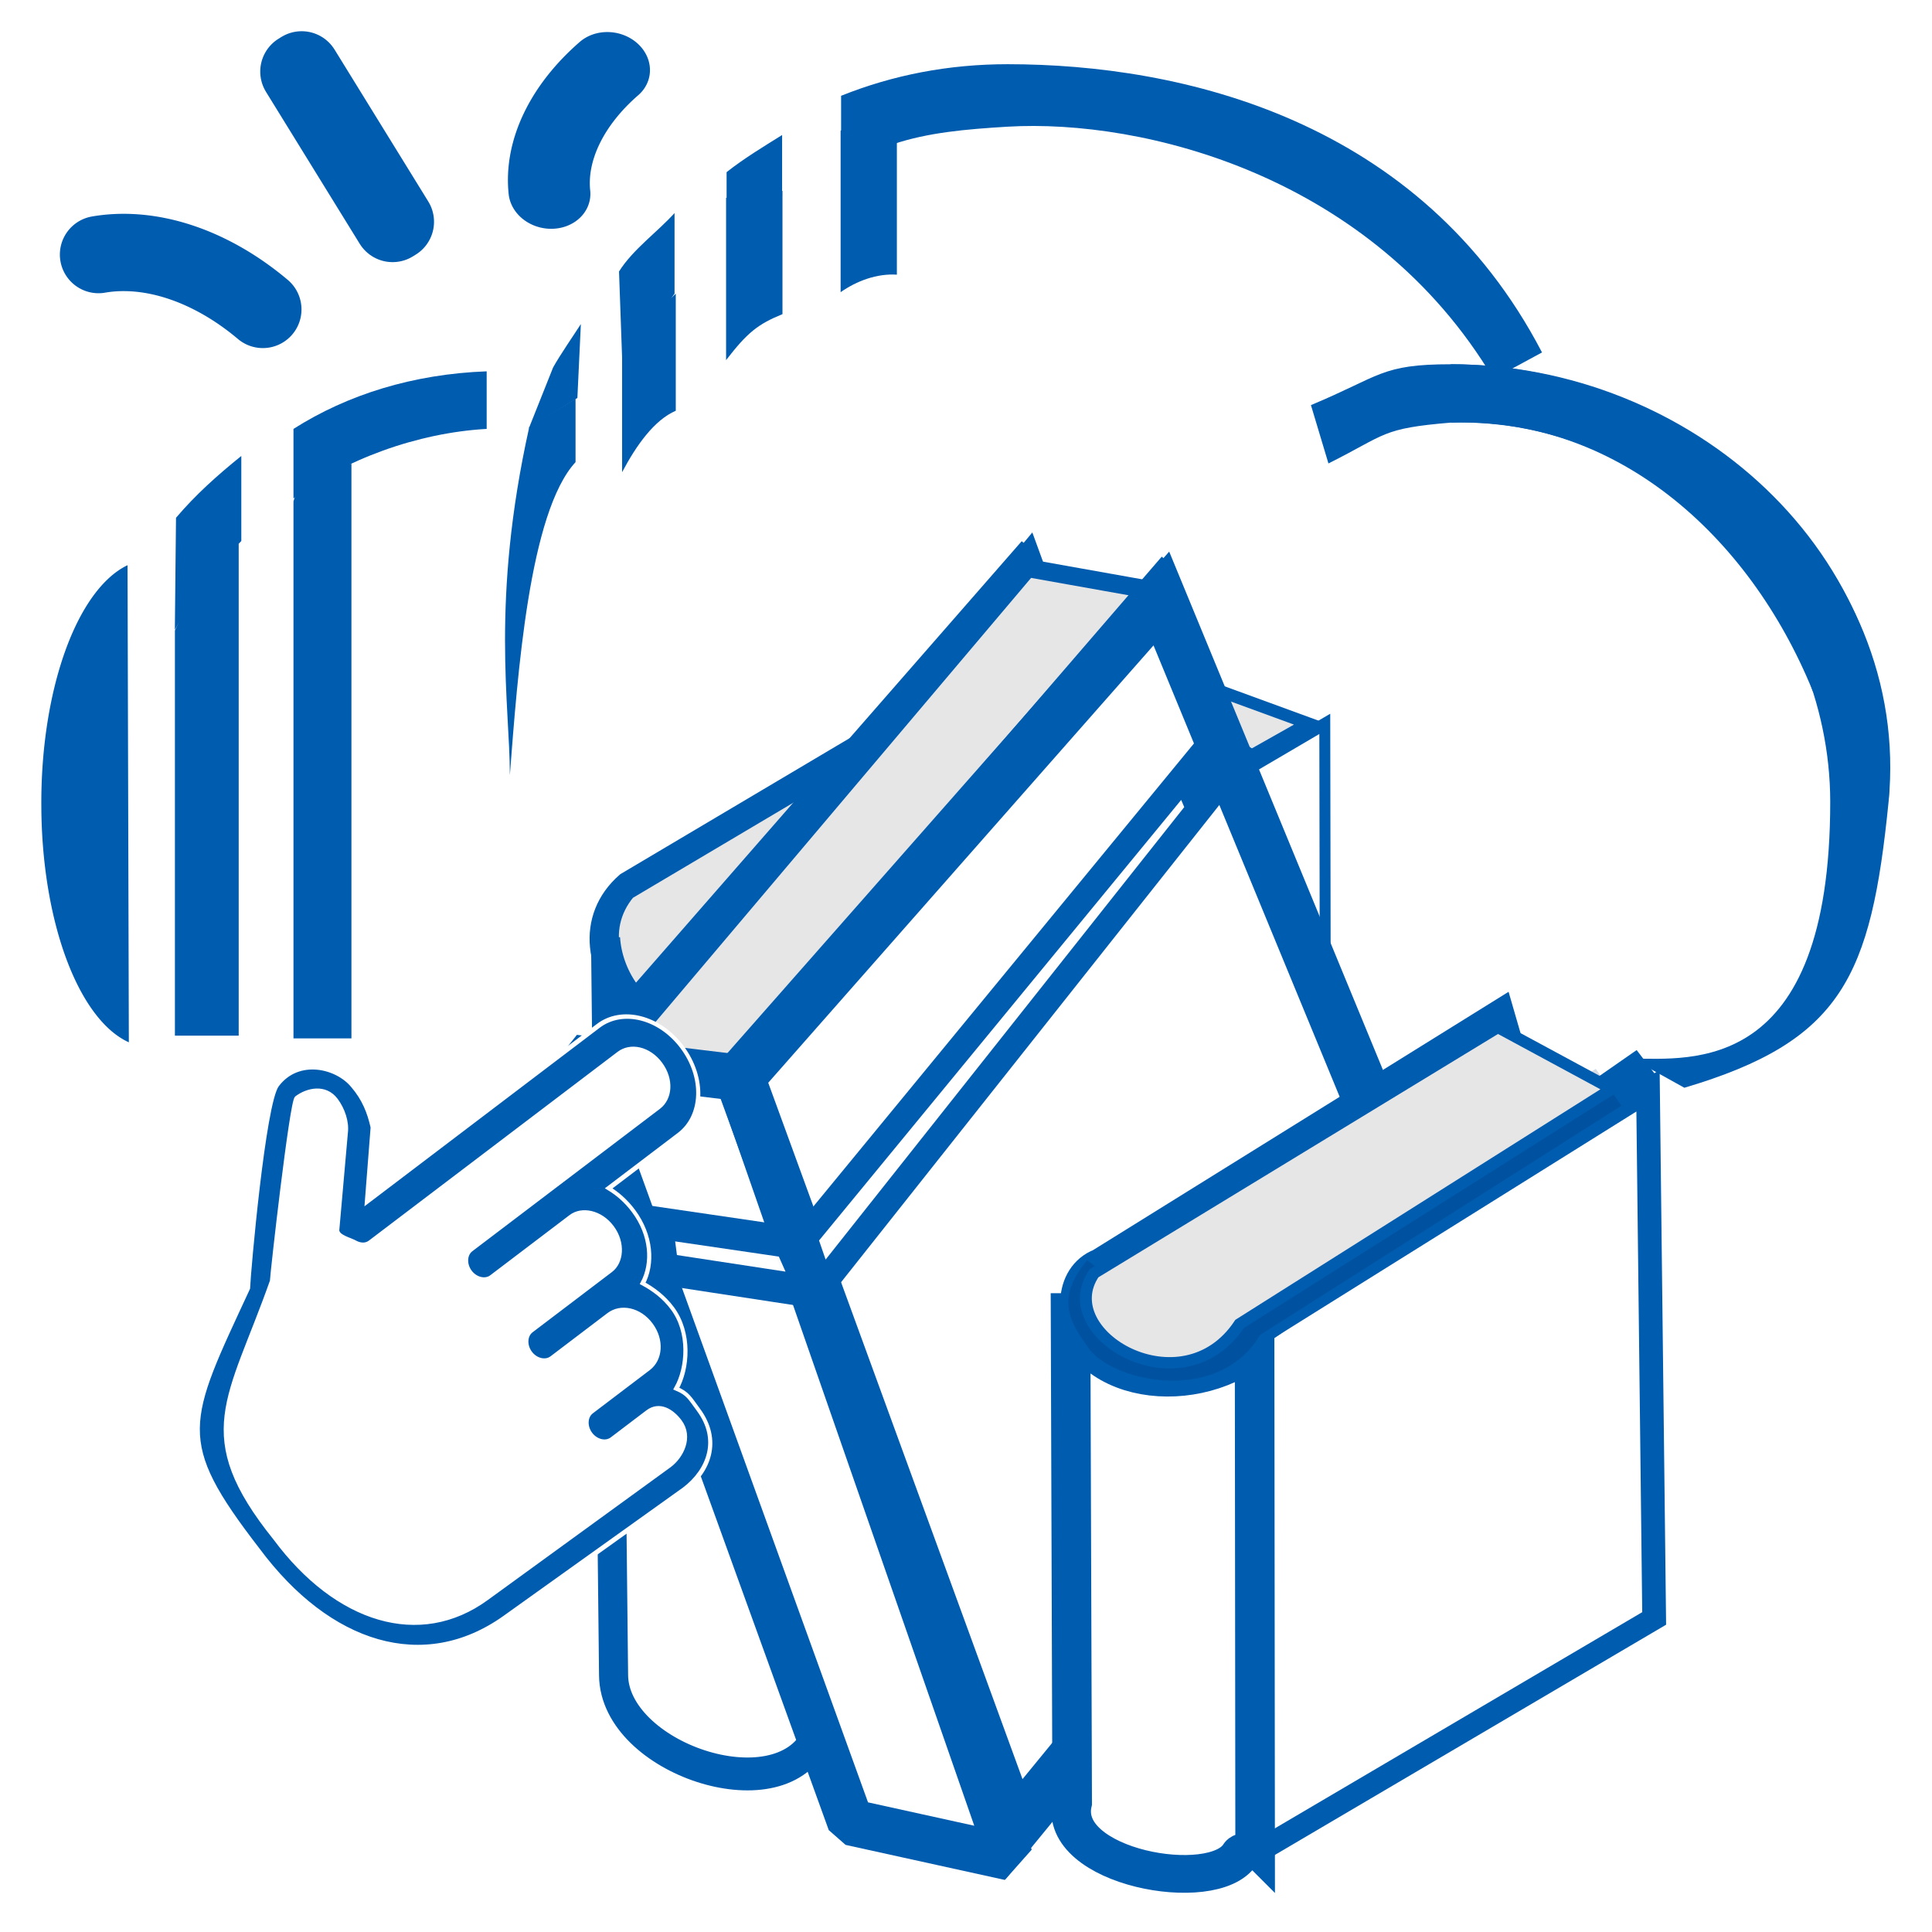 <?xml version="1.0" encoding="UTF-8" standalone="no"?>
<svg
   xmlns:osb="http://www.openswatchbook.org/uri/2009/osb"
   xmlns:dc="http://purl.org/dc/elements/1.1/"
   xmlns:cc="http://creativecommons.org/ns#"
   xmlns:rdf="http://www.w3.org/1999/02/22-rdf-syntax-ns#"
   xmlns:svg="http://www.w3.org/2000/svg"
   xmlns="http://www.w3.org/2000/svg"
   xmlns:xlink="http://www.w3.org/1999/xlink"
   xmlns:sodipodi="http://sodipodi.sourceforge.net/DTD/sodipodi-0.dtd"
   xmlns:inkscape="http://www.inkscape.org/namespaces/inkscape"
   sodipodi:docname="CurrentCollectionEnabled.svg"
   inkscape:version="1.0 (4035a4fb49, 2020-05-01)"
   id="svg8"
   version="1.1"
   viewBox="0 0 500 500"
   height="500"
   width="500">
  <defs
     id="defs2">
    <linearGradient
       inkscape:collect="always"
       id="linearGradient1445">
      <stop
         style="stop-color:#ffffff;stop-opacity:1;"
         offset="0"
         id="stop1441" />
      <stop
         style="stop-color:#ffffff;stop-opacity:0;"
         offset="1"
         id="stop1443" />
    </linearGradient>
    <linearGradient
       inkscape:collect="always"
       id="linearGradient3116">
      <stop
         style="stop-color:#ffffff;stop-opacity:1;"
         offset="0"
         id="stop3112" />
      <stop
         style="stop-color:#ffffff;stop-opacity:0;"
         offset="1"
         id="stop3114" />
    </linearGradient>
    <linearGradient
       inkscape:collect="always"
       id="linearGradient2981">
      <stop
         style="stop-color:#727472;stop-opacity:1;"
         offset="0"
         id="stop2977" />
      <stop
         style="stop-color:#727472;stop-opacity:0;"
         offset="1"
         id="stop2979" />
    </linearGradient>
    <linearGradient
       gradientUnits="userSpaceOnUse"
       y2="968"
       y1="968"
       x2="-667"
       x1="-705"
       id="linearGradient3571-5">
      <stop
         id="stop2915"
         offset="0"
         stop-color="#808080" />
      <stop
         id="stop2917"
         offset="0.183"
         stop-color="#fff" />
      <stop
         id="stop2919"
         offset="0.523"
         stop-opacity=".686"
         stop-color="#999" />
      <stop
         id="stop2921"
         offset="0.697"
         stop-color="#f2f2f2" />
      <stop
         id="stop2923"
         offset="1"
         stop-color="#808080" />
    </linearGradient>
    <linearGradient
       gradientUnits="userSpaceOnUse"
       y2="968"
       y1="968"
       x2="-667"
       x1="-705"
       id="linearGradient2886">
      <stop
         style="stop-color:#656765;stop-opacity:1"
         stop-color="#808080"
         offset="0"
         id="stop2884" />
      <stop
         id="stop2961"
         offset="0.065"
         stop-color="#808080"
         style="stop-color:#656765;stop-opacity:1" />
      <stop
         stop-color="#f2f2f2"
         offset="0.107"
         id="stop2882" />
      <stop
         style="stop-color:#656765;stop-opacity:1"
         stop-color="#999"
         stop-opacity=".686"
         offset="0.154"
         id="stop2880" />
      <stop
         id="stop2965"
         offset="0.382"
         stop-opacity=".686"
         stop-color="#999"
         style="stop-color:#656765;stop-opacity:1" />
      <stop
         stop-color="#fff"
         offset="0.43"
         id="stop2878" />
      <stop
         id="stop2963"
         offset="0.489"
         stop-color="#fff"
         style="stop-color:#656765;stop-opacity:1" />
      <stop
         style="stop-color:#656765;stop-opacity:1"
         stop-color="#808080"
         offset="1"
         id="stop2876" />
    </linearGradient>
    <linearGradient
       gradientUnits="userSpaceOnUse"
       y2="968"
       y1="968"
       x2="-668"
       x1="-704"
       id="linearGradient2866">
      <stop
         id="stop2856"
         offset="0"
         stop-color="#808080" />
      <stop
         id="stop2858"
         offset="0.414"
         stop-color="#fff" />
      <stop
         id="stop2860"
         offset="0.729"
         stop-opacity=".686"
         stop-color="#999" />
      <stop
         id="stop2862"
         offset="0.759"
         stop-color="#f2f2f2" />
      <stop
         id="stop2864"
         offset="1"
         stop-color="#808080"
         style="stop-color:#656765;stop-opacity:1" />
    </linearGradient>
    <pattern
       patternUnits="userSpaceOnUse"
       width="803"
       height="353"
       patternTransform="translate(-1.38,-61)"
       id="pattern2422">
      <g
         id="g2420"
         transform="translate(1.38,61)">
        <g
           transform="matrix(3.84,0,0,3.83,194,-3720)"
           id="g2401"
           style="opacity:0.2;stroke:#005baa;stroke-width:0.781;stroke-miterlimit:4;stroke-dasharray:none;stroke-opacity:0.941">
          <path
             id="path2393"
             transform="matrix(0.066,-1.15e-4,1.15e-4,0.066,102,997)"
             d="m 718,443 c 0,-47 -27,-87 -70,-107 v -11 c 0,-49 -40,-89 -89,-89 -14,0 -36,4 -48,10 -31,-52 -80,-85 -144,-85 -94,0 -172,69 -175,157 -60,8 -105.2,60 -105.2,123 0.1,60 52.2,123 147.2,124 h 590"
             style="fill:none;fill-opacity:1;stroke:#005baa;stroke-width:11.83;stroke-linecap:round;stroke-linejoin:round;stroke-miterlimit:4;stroke-dasharray:none;stroke-opacity:0.941;paint-order:stroke fill markers"
             inkscape:connector-curvature="0" />
          <path
             id="path2395"
             transform="matrix(0.066,-1.15e-4,1.15e-4,0.066,102,997)"
             d="m -859,436 c 0,-47 -27,-87 -70,-107 v -11 c 0,-49 -40,-89 -91,-89 -10,0 -30,4 -50,10 -30,-52 -80,-85 -140,-85 -90,0 -170,69 -180,157 -60,8 -100,60 -100,123 0,60 50,123 150,124 h 587"
             style="fill:none;fill-opacity:1;stroke:#005baa;stroke-width:11.83;stroke-linecap:round;stroke-linejoin:round;stroke-miterlimit:4;stroke-dasharray:none;stroke-opacity:0.941;paint-order:stroke fill markers"
             inkscape:connector-curvature="0" />
          <path
             id="path2397"
             transform="matrix(0.066,-1.15e-4,1.15e-4,0.066,102,997)"
             d="m -67.8,-252 c 0,-47 -27,-87 -70.2,-107 v -11 c 0,-49 -40,-89 -89,-89 -14,0 -36,4 -48,10 -31,-52 -80,-85 -144,-85 -94,0 -172,69 -175,157 -60,8 -105,60 -105,123 0,60 52,123 147,124 H 38.2"
             style="fill:none;fill-opacity:1;stroke:#005baa;stroke-width:11.83;stroke-linecap:round;stroke-linejoin:round;stroke-miterlimit:4;stroke-dasharray:none;stroke-opacity:0.941;paint-order:stroke fill markers"
             inkscape:connector-curvature="0" />
          <path
             id="path2399"
             transform="matrix(0.066,-1.15e-4,1.15e-4,0.066,102,997)"
             d="m -1650,-256 c 0,-47 -30,-87 -70,-107 v -11 c 0,-49 -40,-89 -90,-89 -10,0 -40,4 -50,10 -30,-52 -80,-85 -140,-85 -100,0 -170,69 -180,157 -60,8 -100,60 -100,123 0,60 50,123 150,124 h 590"
             style="fill:none;fill-opacity:1;stroke:#005baa;stroke-width:11.83;stroke-linecap:round;stroke-linejoin:round;stroke-miterlimit:4;stroke-dasharray:none;stroke-opacity:0.941;paint-order:stroke fill markers"
             inkscape:connector-curvature="0" />
        </g>
        <rect
           transform="matrix(0.999,0,0,0.998,0.118,-59.5)"
           y="0"
           x="0"
           height="351"
           width="801"
           id="rect2405"
           style="opacity:0.001;fill:none;fill-opacity:0.941;fill-rule:nonzero;stroke:#005baa;stroke-width:3.001;stroke-linecap:square;stroke-linejoin:miter;stroke-miterlimit:4;stroke-dasharray:none;stroke-dashoffset:0;stroke-opacity:0.941;paint-order:fill markers stroke" />
      </g>
    </pattern>
    <linearGradient
       inkscape:collect="always"
       id="linearGradient5774">
      <stop
         id="stop5772"
         offset="0"
         style="stop-color:#afbfcf;stop-opacity:0;" />
      <stop
         id="stop5770"
         offset="1"
         style="stop-color:#afbfcf;stop-opacity:1;" />
    </linearGradient>
    <linearGradient
       id="linearGradient7430"
       osb:paint="solid">
      <stop
         style="stop-color:#b3b3b3;stop-opacity:1;"
         offset="0"
         id="stop7428" />
    </linearGradient>
    <linearGradient
       id="linearGradient5189"
       inkscape:collect="always">
      <stop
         id="stop5185"
         offset="0"
         style="stop-color:#cccccc;stop-opacity:0.142" />
      <stop
         id="stop5187"
         offset="1"
         style="stop-color:#808080;stop-opacity:1" />
    </linearGradient>
    <linearGradient
       inkscape:collect="always"
       id="linearGradient4672">
      <stop
         style="stop-color:#cccccc;stop-opacity:1;"
         offset="0"
         id="stop4668" />
      <stop
         style="stop-color:#808080;stop-opacity:1"
         offset="1"
         id="stop4670" />
    </linearGradient>
    <radialGradient
       inkscape:collect="always"
       xlink:href="#linearGradient4672"
       id="radialGradient4688"
       cx="1680"
       cy="-488"
       fx="1680"
       fy="-488"
       r="342"
       gradientTransform="matrix(1,0,0,0.542,0,-223)"
       gradientUnits="userSpaceOnUse" />
    <filter
       inkscape:label="Sharpen"
       inkscape:menu="Image Effects"
       inkscape:menu-tooltip="Sharpen edges and boundaries within the object, force=0.15"
       style="color-interpolation-filters:sRGB"
       id="filter4900">
      <feConvolveMatrix
         order="3 3"
         kernelMatrix="0 -0.15 0 -0.15 1.6 -0.15 0 -0.15 0"
         divisor="1"
         in="SourceGraphic"
         targetX="1"
         targetY="1"
         id="feConvolveMatrix4898"
         result="fbSourceGraphic" />
      <feColorMatrix
         result="fbSourceGraphicAlpha"
         in="fbSourceGraphic"
         values="0 0 0 -1 0 0 0 0 -1 0 0 0 0 -1 0 0 0 0 1 0"
         id="feColorMatrix4962" />
      <feGaussianBlur
         id="feGaussianBlur4964"
         stdDeviation="3"
         result="result10"
         in="fbSourceGraphic" />
      <feBlend
         in2="fbSourceGraphic"
         id="feBlend4966"
         result="result5"
         mode="multiply"
         in="result10" />
      <feComposite
         in2="fbSourceGraphic"
         id="feComposite4968"
         in="result5"
         result="fbSourceGraphic"
         operator="over" />
      <feGaussianBlur
         id="feGaussianBlur4970"
         result="result9"
         stdDeviation="5" />
      <feSpecularLighting
         id="feSpecularLighting4972"
         in="result9"
         result="result1"
         lighting-color="#ffffff"
         surfaceScale="1"
         specularConstant="2.2"
         specularExponent="45">
        <fePointLight
           id="fePointLight4974"
           x="-5000"
           y="-10000"
           z="20000" />
      </feSpecularLighting>
      <feComposite
         in2="fbSourceGraphic"
         id="feComposite4976"
         in="result1"
         result="result2"
         operator="in" />
      <feComposite
         in2="fbSourceGraphic"
         id="feComposite4978"
         in="result2"
         result="result4"
         operator="arithmetic"
         k2="2"
         k3="0.8"
         k1="0"
         k4="0" />
      <feBlend
         in2="result4"
         id="feBlend4980"
         in="result4"
         mode="multiply"
         result="fbSourceGraphic" />
      <feColorMatrix
         result="fbSourceGraphicAlpha"
         in="fbSourceGraphic"
         values="0 0 0 -1 0 0 0 0 -1 0 0 0 0 -1 0 0 0 0 1 0"
         id="feColorMatrix4982" />
      <feConvolveMatrix
         id="feConvolveMatrix4984"
         order="3 3"
         kernelMatrix="0 -0.15 0 -0.15 1.6 -0.15 0 -0.15 0"
         divisor="1"
         in="fbSourceGraphic"
         targetX="1"
         targetY="1" />
    </filter>
    <radialGradient
       inkscape:collect="always"
       xlink:href="#linearGradient5189"
       id="radialGradient5183"
       gradientUnits="userSpaceOnUse"
       gradientTransform="matrix(1.4,0.062,-0.062,1.44,-148,-158)"
       cx="394"
       cy="359"
       fx="394"
       fy="359"
       r="316" />
    <filter
       inkscape:label="Plaster Color"
       inkscape:menu="Bumps"
       inkscape:menu-tooltip="Colored plaster emboss effect"
       style="color-interpolation-filters:sRGB"
       id="filter5970">
      <feGaussianBlur
         result="result10"
         stdDeviation="5"
         id="feGaussianBlur5930" />
      <feGaussianBlur
         in="SourceGraphic"
         result="result4"
         stdDeviation="1.5"
         id="feGaussianBlur5932" />
      <feBlend
         mode="darken"
         in2="result10"
         id="feBlend5934" />
      <feComposite
         operator="atop"
         in2="SourceGraphic"
         result="result5"
         id="feComposite5936" />
      <feColorMatrix
         type="saturate"
         values="0"
         result="result1"
         in="result5"
         id="feColorMatrix5938" />
      <feComponentTransfer
         result="component1"
         in="result1"
         id="feComponentTransfer5946">
        <feFuncR
           type="table"
           tableValues="0 0.2 0.133 0.3 0.4 0.333 0.5 0.6 0.533 0.7 0.8 0.733 0.9 1 0.933 1.1 1"
           id="feFuncR5940" />
        <feFuncG
           type="table"
           tableValues="0 0.2 0.133 0.3 0.4 0.333 0.5 0.6 0.533 0.7 0.8 0.733 0.9 1 0.933 1.1 1"
           id="feFuncG5942" />
        <feFuncB
           type="table"
           tableValues="0 0.2 0.133 0.3 0.4 0.333 0.5 0.6 0.533 0.7 0.8 0.733 0.9 1 0.933 1.1 1"
           id="feFuncB5944" />
      </feComponentTransfer>
      <feFlood
         flood-color="rgb(255,0,0)"
         result="result2"
         id="feFlood5948" />
      <feBlend
         in2="component1"
         mode="screen"
         result="result2"
         in="result2"
         id="feBlend5950" />
      <feBlend
         result="fbSourceGraphic"
         mode="multiply"
         in2="component1"
         id="feBlend5952" />
      <feColorMatrix
         result="result2"
         type="luminanceToAlpha"
         in="fbSourceGraphic"
         id="feColorMatrix5954" />
      <feDiffuseLighting
         lighting-color="#ffffff"
         in="result2"
         diffuseConstant="1"
         result="result1"
         surfaceScale="15"
         id="feDiffuseLighting5958">
        <feDistantLight
           azimuth="31"
           elevation="10"
           id="feDistantLight5956" />
      </feDiffuseLighting>
      <feSpecularLighting
         specularExponent="10"
         in="result2"
         result="result11"
         surfaceScale="-15"
         id="feSpecularLighting5962">
        <feDistantLight
           azimuth="225"
           elevation="45"
           id="feDistantLight5960" />
      </feSpecularLighting>
      <feComposite
         operator="arithmetic"
         k2="0.5"
         k3="0.5"
         in2="result1"
         result="result12"
         id="feComposite5964"
         k1="0"
         k4="0" />
      <feComposite
         in="result12"
         in2="fbSourceGraphic"
         result="result9"
         operator="arithmetic"
         k2="1"
         k3="1"
         id="feComposite5966"
         k1="0"
         k4="0" />
      <feComposite
         in2="SourceGraphic"
         result="result7"
         operator="in"
         id="feComposite5968" />
    </filter>
    <radialGradient
       inkscape:collect="always"
       xlink:href="#linearGradient5774"
       id="radialGradient5776"
       cx="403"
       cy="363"
       fx="403"
       fy="363"
       r="322"
       gradientTransform="matrix(1,0,0,0.646,-7.1e-14,128)"
       gradientUnits="userSpaceOnUse" />
    <filter
       inkscape:label="Button"
       inkscape:menu="Bevels"
       inkscape:menu-tooltip="Soft bevel, slightly depressed middle"
       style="color-interpolation-filters:sRGB;"
       id="filter1863">
      <feGaussianBlur
         stdDeviation="2.3"
         in="SourceAlpha"
         result="result0"
         id="feGaussianBlur1837" />
      <feMorphology
         in="SourceAlpha"
         radius="6.6"
         result="result1"
         id="feMorphology1839" />
      <feGaussianBlur
         stdDeviation="8.9"
         in="result1"
         id="feGaussianBlur1841" />
      <feColorMatrix
         values="1 0 0 0 0 0 1 0 0 0 0 0 1 0 0 0 0 0 0.3 0"
         result="result91"
         id="feColorMatrix1843" />
      <feComposite
         in="result0"
         operator="out"
         result="result2"
         in2="result91"
         id="feComposite1845" />
      <feGaussianBlur
         stdDeviation="1.7"
         result="result4"
         id="feGaussianBlur1847" />
      <feDiffuseLighting
         surfaceScale="10"
         id="feDiffuseLighting1851">
        <feDistantLight
           azimuth="225"
           elevation="45"
           id="feDistantLight1849" />
      </feDiffuseLighting>
      <feBlend
         in2="SourceGraphic"
         mode="multiply"
         id="feBlend1853" />
      <feComposite
         in2="SourceAlpha"
         operator="in"
         result="result3"
         id="feComposite1855" />
      <feSpecularLighting
         in="result4"
         surfaceScale="5"
         specularExponent="17.9"
         id="feSpecularLighting1859">
        <feDistantLight
           azimuth="225"
           elevation="45"
           id="feDistantLight1857" />
      </feSpecularLighting>
      <feComposite
         in2="result3"
         operator="atop"
         id="feComposite1861" />
    </filter>
    <filter
       style="color-interpolation-filters:sRGB"
       id="filter12418-0-5-8"
       x="-0.08"
       y="-0.081"
       width="1.16"
       height="1.16">
      <feGaussianBlur
         stdDeviation="1.27"
         id="feGaussianBlur1412" />
    </filter>
    <linearGradient
       id="linearGradient10824-0-1"
       x1="-705"
       x2="-667"
       y1="968"
       y2="968"
       gradientUnits="userSpaceOnUse">
      <stop
         stop-color="#808080"
         offset="0"
         id="stop1415" />
      <stop
         stop-color="#808080"
         offset="1"
         id="stop1421" />
    </linearGradient>
    <filter
       style="color-interpolation-filters:sRGB"
       id="filter1241-9-9"
       x="-0.009"
       y="-0.016"
       width="1.02"
       height="1.03">
      <feGaussianBlur
         stdDeviation="1.63"
         id="feGaussianBlur1424" />
    </filter>
    <linearGradient
       id="linearGradient1736"
       x1="-360"
       x2="-112"
       y1="686"
       y2="686"
       gradientTransform="matrix(1.66,0,0,1.66,630,-387)"
       gradientUnits="userSpaceOnUse">
      <stop
         stop-color="#808080"
         offset="0"
         id="stop1427" />
      <stop
         stop-color="#fff"
         offset=".267"
         id="stop1429" />
      <stop
         stop-color="#999"
         stop-opacity=".686"
         offset=".763"
         id="stop1431" />
      <stop
         stop-color="#808080"
         offset="1"
         id="stop1433" />
    </linearGradient>
    <linearGradient
       id="linearGradient1909"
       x1="-704"
       x2="-668"
       y1="968"
       y2="968"
       gradientUnits="userSpaceOnUse">
      <stop
         stop-color="#808080"
         offset="0"
         id="stop1436" />
      <stop
         stop-color="#fff"
         offset=".354"
         id="stop1438" />
      <stop
         stop-color="#999"
         stop-opacity=".686"
         offset=".505"
         id="stop1440" />
      <stop
         stop-color="#f2f2f2"
         offset=".843"
         id="stop1442" />
      <stop
         stop-color="#808080"
         offset="1"
         id="stop1444" />
    </linearGradient>
    <linearGradient
       gradientTransform="translate(13.4,3.96)"
       id="linearGradient3593"
       x1="-705"
       x2="-667"
       y1="968"
       y2="968"
       gradientUnits="userSpaceOnUse">
      <stop
         stop-color="#b7282e"
         offset="0"
         id="stop1447" />
      <stop
         stop-color="#b7282e"
         stop-opacity="0"
         offset="1"
         id="stop1449" />
    </linearGradient>
    <linearGradient
       gradientTransform="translate(52.8,15.7)"
       id="linearGradient899"
       x1="-684"
       x2="-685"
       y1="986"
       y2="944"
       gradientUnits="userSpaceOnUse">
      <stop
         stop-color="#b7282e"
         offset="0"
         id="stop1463" />
      <stop
         stop-color="#b7282e"
         stop-opacity="0"
         offset="1"
         id="stop1465" />
    </linearGradient>
    <filter
       style="color-interpolation-filters:sRGB"
       id="filter12418-0-5-8-7"
       x="-0.08"
       y="-0.081"
       width="1.16"
       height="1.16">
      <feGaussianBlur
         stdDeviation="1.27"
         id="feGaussianBlur1561" />
    </filter>
    <filter
       style="color-interpolation-filters:sRGB"
       id="filter1241-9-9-2"
       x="-0.009"
       y="-0.016"
       width="1.02"
       height="1.03">
      <feGaussianBlur
         stdDeviation="1.63"
         id="feGaussianBlur1573" />
    </filter>
    <linearGradient
       gradientTransform="translate(13.4,3.96)"
       id="linearGradient3593-4"
       x1="-705"
       x2="-667"
       y1="968"
       y2="968"
       gradientUnits="userSpaceOnUse">
      <stop
         stop-color="#ffc408"
         offset="0"
         id="stop1596" />
      <stop
         stop-color="#ffc408"
         stop-opacity="0"
         offset="1"
         id="stop1598" />
    </linearGradient>
    <linearGradient
       gradientUnits="userSpaceOnUse"
       gradientTransform="matrix(1.66,0,0,1.66,630,-387)"
       y2="686"
       y1="686"
       x2="-112"
       x1="-360"
       id="linearGradient900-3">
      <stop
         stop-color="#808080"
         offset="0"
         id="stop898-7" />
      <stop
         stop-color="#999"
         stop-opacity=".686"
         offset="0.15"
         id="stop896-9" />
      <stop
         style="stop-color:#ececec;stop-opacity:1"
         stop-color="#fff"
         offset="0.687"
         id="stop894" />
      <stop
         style="stop-color:#999999;stop-opacity:1"
         stop-color="#808080"
         offset="1"
         id="stop892" />
    </linearGradient>
    <linearGradient
       gradientUnits="userSpaceOnUse"
       y2="968"
       y1="968"
       x2="-667"
       x1="-705"
       id="linearGradient1903">
      <stop
         stop-color="#808080"
         offset="0"
         id="stop1901" />
      <stop
         style="stop-color:#b07736;stop-opacity:1"
         id="stop4616"
         offset="0.369"
         stop-color="#808080" />
      <stop
         stop-color="#999"
         stop-opacity=".686"
         offset="0.602"
         id="stop1899"
         style="stop-color:#b07736;stop-opacity:1" />
      <stop
         stop-color="#fff"
         offset="0.807"
         id="stop1897"
         style="stop-color:#000000;stop-opacity:0" />
      <stop
         style="stop-color:#b07736;stop-opacity:1"
         stop-color="#808080"
         offset="1"
         id="stop1895" />
    </linearGradient>
    <filter
       style="color-interpolation-filters:sRGB"
       id="filter12418-0-5"
       x="-0.08"
       y="-0.081"
       width="1.16"
       height="1.16">
      <feGaussianBlur
         stdDeviation="1.27"
         id="feGaussianBlur22" />
    </filter>
    <linearGradient
       id="linearGradient11994-8-6"
       x1="-685"
       x2="-686"
       y1="987"
       y2="943"
       gradientUnits="userSpaceOnUse"
       spreadMethod="pad"
       xlink:href="#linearGradient1736">
      <stop
         stop-color="#b7282e"
         offset="0"
         id="stop25" />
      <stop
         stop-color="#b7282e"
         stop-opacity="0"
         offset="1"
         id="stop27" />
    </linearGradient>
    <filter
       style="color-interpolation-filters:sRGB"
       id="filter1241-9"
       x="-0.009"
       y="-0.016"
       width="1.02"
       height="1.03">
      <feGaussianBlur
         stdDeviation="1.63"
         id="feGaussianBlur30" />
    </filter>
    <filter
       style="color-interpolation-filters:sRGB"
       id="filter12418-0-5-8-78"
       x="-0.08"
       y="-0.081"
       width="1.16"
       height="1.16">
      <feGaussianBlur
         stdDeviation="1.27"
         id="feGaussianBlur22-7" />
    </filter>
    <filter
       style="color-interpolation-filters:sRGB"
       id="filter1241-9-9-28"
       x="-0.009"
       y="-0.016"
       width="1.02"
       height="1.03">
      <feGaussianBlur
         stdDeviation="1.63"
         id="feGaussianBlur30-6" />
    </filter>
    <linearGradient
       inkscape:collect="always"
       xlink:href="#linearGradient1909"
       id="linearGradient1877"
       x1="-705"
       y1="968"
       x2="-667"
       y2="968"
       gradientUnits="userSpaceOnUse" />
    <linearGradient
       gradientTransform="translate(6.9,-3.45)"
       y2="797"
       x2="373"
       y1="797"
       x1="73.2"
       gradientUnits="userSpaceOnUse"
       id="linearGradient4676"
       xlink:href="#linearGradient3571-5"
       inkscape:collect="always" />
    <radialGradient
       gradientUnits="userSpaceOnUse"
       gradientTransform="matrix(0.457,-0.379,0.541,0.559,405,691)"
       r="327"
       fy="-318"
       fx="350"
       cy="-318"
       cx="350"
       id="radialGradient5151"
       xlink:href="#linearGradient1903"
       inkscape:collect="always" />
    <radialGradient
       inkscape:collect="always"
       xlink:href="#linearGradient2981"
       id="radialGradient2983"
       cx="-1050"
       cy="664"
       fx="-1050"
       fy="664"
       r="87.5"
       gradientTransform="matrix(1.08,-0.56,0.334,0.668,-138,-365)"
       gradientUnits="userSpaceOnUse" />
    <radialGradient
       inkscape:collect="always"
       xlink:href="#linearGradient3116"
       id="radialGradient3118"
       cx="402"
       cy="363"
       fx="402"
       fy="363"
       r="326"
       gradientTransform="matrix(1,0,0,0.651,0,127)"
       gradientUnits="userSpaceOnUse" />
    <radialGradient
       inkscape:collect="always"
       xlink:href="#linearGradient3116"
       id="radialGradient3118-0"
       cx="402"
       cy="363"
       fx="402"
       fy="363"
       r="326"
       gradientTransform="matrix(1,0,0,0.651,0,127)"
       gradientUnits="userSpaceOnUse" />
    <clipPath
       id="clipPath">
      <path
         sodipodi:nodetypes="cccccccccc"
         inkscape:connector-curvature="0"
         id="path1896"
         transform="matrix(1.48,0,0,1.47,1830,296)"
         d="m 718,443 c 0,-47 -27,-87 -70,-107 v -11 c 0,-49 -40,-89 -89,-89 -14,0 -36,4 -48,10 -31,-52 -80,-85 -144,-85 -94,0 -172,69 -175,157 -60,8 -105.2,60 -105.2,123 0.1,60 52.2,123 147.2,124 h 483"
         style="display:inline;opacity:1;fill:#00896c;fill-opacity:1;fill-rule:nonzero;stroke:#00896c;stroke-width:32.711;stroke-linecap:round;stroke-linejoin:round;stroke-miterlimit:4;stroke-dasharray:none;stroke-dashoffset:0;stroke-opacity:1;paint-order:stroke fill markers;enable-background:new" />
    </clipPath>
    <filter
       id="filter"
       height="2.0"
       width="2.0"
       x="-0.5"
       y="-0.5">
      <feGaussianBlur
         stdDeviation="5.0"
         id="feGaussianBlur8223" />
    </filter>
    <clipPath
       id="clipPathN">
      <path
         sodipodi:nodetypes="cccccccccc"
         inkscape:connector-curvature="0"
         id="path8469"
         transform="matrix(1.48,0,0,1.47,1830,296)"
         d="m 559,236 c -14,0 -36,4 -48,10 M 367,161 c -94,0 -172,69 -175,157 m 0,0 C 132,326 86.8,378 86.8,441"
         style="fill:none;stroke:#ffffff;stroke-width:10;stroke-opacity:1;filter:url(#filter)" />
    </clipPath>
    <filter
       y="-0.5"
       x="-0.5"
       width="2.0"
       height="2.0"
       id="filter2">
      <feGaussianBlur
         id="feGaussianBlur9725"
         stdDeviation="10.0" />
    </filter>
    <clipPath
       id="clipPathz">
      <path
         sodipodi:nodetypes="cccccccccc"
         inkscape:connector-curvature="0"
         id="path9974"
         transform="matrix(1.48,0,0,1.47,1830,296)"
         d="M559.0 236.0C545.0 236.0 523.0 240.0 511.0 246.0M511.0 246.0M367.0 161.0M367.0 161.0C273.0 161.0 195.0 230.0 192.0 318.0M192.0 318.0M192.0 318.0M192.0 318.0C132.0 326.0 86.8 378.0 86.8 441.0"
         style="fill:none;stroke:#ffffff;stroke-opacity:1;stroke-width:10;filter:url(#filter2);" />
    </clipPath>
    <filter
       id="filtern"
       height="2.0"
       width="2.0"
       x="-0.5"
       y="-0.5">
      <feGaussianBlur
         stdDeviation="10.0"
         id="feGaussianBlur11103" />
    </filter>
    <clipPath
       id="clipPath4">
      <path
         sodipodi:nodetypes="cccccccccc"
         inkscape:connector-curvature="0"
         id="path11354"
         transform="matrix(1.48,0,0,1.47,1830,296)"
         d="M367.0 161.0C273.0 161.0 195.0 230.0 192.0 318.0M192.0 318.0C132.0 326.0 86.8 378.0 86.8 441.0"
         style="fill:none;stroke:#ffffff;stroke-opacity:1;stroke-width:10;filter:url(#filtern);" />
    </clipPath>
    <filter
       y="-0.5"
       x="-0.5"
       width="2.0"
       height="2.0"
       id="filterC">
      <feGaussianBlur
         id="feGaussianBlur12497"
         stdDeviation="10.0" />
    </filter>
    <clipPath
       id="clipPathB">
      <path
         sodipodi:nodetypes="cccccccccc"
         inkscape:connector-curvature="0"
         id="path8473"
         transform="matrix(1.48,0,0,1.47,1830,296)"
         d="M 648,336 V 325 M 86.8,441 C 86.9,501 139,564 234,565 m 0,0 h 483"
         style="fill:none;stroke:#000000;stroke-width:10;stroke-opacity:1;filter:url(#filter)" />
    </clipPath>
    <filter
       id="filtert"
       height="2.0"
       width="2.0"
       x="-0.5"
       y="-0.5">
      <feGaussianBlur
         stdDeviation="10.0"
         id="feGaussianBlur13907" />
    </filter>
    <clipPath
       id="clipPath-1">
      <path
         sodipodi:nodetypes="cccccccccc"
         inkscape:connector-curvature="0"
         id="path1896-8"
         transform="matrix(1.48,0,0,1.47,1830,296)"
         d="m 718,443 c 0,-47 -27,-87 -70,-107 v -11 c 0,-49 -40,-89 -89,-89 -14,0 -36,4 -48,10 -31,-52 -80,-85 -144,-85 -94,0 -172,69 -175,157 -60,8 -105.2,60 -105.2,123 0.1,60 52.2,123 147.2,124 h 483"
         style="display:inline;opacity:1;fill:#00896c;fill-opacity:1;fill-rule:nonzero;stroke:#00896c;stroke-width:32.711;stroke-linecap:round;stroke-linejoin:round;stroke-miterlimit:4;stroke-dasharray:none;stroke-dashoffset:0;stroke-opacity:1;paint-order:stroke fill markers;enable-background:new" />
    </clipPath>
    <filter
       id="filter-7"
       height="2"
       width="2"
       x="-0.5"
       y="-0.5">
      <feGaussianBlur
         stdDeviation="5.0"
         id="feGaussianBlur8223-8" />
    </filter>
    <filter
       id="filter20945"
       height="2"
       width="2"
       x="-0.5"
       y="-0.5">
      <feGaussianBlur
         stdDeviation="5.0"
         id="feGaussianBlur20943" />
    </filter>
    <filter
       id="filter20949"
       height="2"
       width="2"
       x="-0.5"
       y="-0.5">
      <feGaussianBlur
         stdDeviation="5.0"
         id="feGaussianBlur20947" />
    </filter>
    <clipPath
       id="clipPathN-7">
      <path
         sodipodi:nodetypes="cccccccccc"
         inkscape:connector-curvature="0"
         id="path8469-8"
         transform="matrix(1.48,0,0,1.47,1830,296)"
         d="m 559,236 c -14,0 -36,4 -48,10 M 367,161 c -94,0 -172,69 -175,157 m 0,0 C 132,326 86.8,378 86.8,441"
         style="fill:none;stroke:#ffffff;stroke-width:10;stroke-opacity:1;filter:url(#filter-7)" />
    </clipPath>
    <filter
       y="-0.5"
       x="-0.5"
       width="2"
       height="2"
       id="filter2-0">
      <feGaussianBlur
         id="feGaussianBlur9725-0"
         stdDeviation="10.0" />
    </filter>
    <filter
       y="-0.5"
       x="-0.5"
       width="2"
       height="2"
       id="filter20957">
      <feGaussianBlur
         id="feGaussianBlur20955"
         stdDeviation="10.0" />
    </filter>
    <clipPath
       id="clipPathz-7">
      <path
         sodipodi:nodetypes="cccccccccc"
         inkscape:connector-curvature="0"
         id="path9974-6"
         transform="matrix(1.48,0,0,1.47,1830,296)"
         d="m 559,236 c -14,0 -36,4 -48,10 m 0,0 M 367,161 m 0,0 c -94,0 -172,69 -175,157 m 0,0 m 0,0 m 0,0 C 132,326 86.8,378 86.8,441"
         style="fill:none;stroke:#ffffff;stroke-width:10;stroke-opacity:1;filter:url(#filter2-0)" />
    </clipPath>
    <filter
       id="filtern-0"
       height="2"
       width="2"
       x="-0.5"
       y="-0.5">
      <feGaussianBlur
         stdDeviation="10.0"
         id="feGaussianBlur11103-5" />
    </filter>
    <filter
       id="filter20965"
       height="2"
       width="2"
       x="-0.5"
       y="-0.5">
      <feGaussianBlur
         stdDeviation="10.0"
         id="feGaussianBlur20963" />
    </filter>
    <clipPath
       id="clipPath4-9">
      <path
         sodipodi:nodetypes="cccccccccc"
         inkscape:connector-curvature="0"
         id="path11354-1"
         transform="matrix(1.48,0,0,1.47,1830,296)"
         d="m 367,161 c -94,0 -172,69 -175,157 m 0,0 C 132,326 86.8,378 86.8,441"
         style="fill:none;stroke:#ffffff;stroke-width:10;stroke-opacity:1;filter:url(#filtern-0)" />
    </clipPath>
    <filter
       y="-0.5"
       x="-0.5"
       width="2"
       height="2"
       id="filterC-4">
      <feGaussianBlur
         id="feGaussianBlur12497-1"
         stdDeviation="10.0" />
    </filter>
    <filter
       y="-0.5"
       x="-0.5"
       width="2"
       height="2"
       id="filter20973">
      <feGaussianBlur
         id="feGaussianBlur20971"
         stdDeviation="10.0" />
    </filter>
    <clipPath
       id="clipPathB-8">
      <path
         sodipodi:nodetypes="cccccccccc"
         inkscape:connector-curvature="0"
         id="path8473-2"
         transform="matrix(1.48,0,0,1.47,1830,296)"
         d="M 648,336 V 325 M 86.8,441 C 86.9,501 139,564 234,565 m 0,0 h 483"
         style="fill:none;stroke:#000000;stroke-width:10;stroke-opacity:1;filter:url(#filter-7)" />
    </clipPath>
    <filter
       id="filtert-5"
       height="2"
       width="2"
       x="-0.5"
       y="-0.5">
      <feGaussianBlur
         stdDeviation="10.0"
         id="feGaussianBlur13907-5" />
    </filter>
    <filter
       id="filter20981"
       height="2"
       width="2"
       x="-0.5"
       y="-0.5">
      <feGaussianBlur
         stdDeviation="10.0"
         id="feGaussianBlur20979" />
    </filter>
    <clipPath
       id="clipPath5">
      <path
         sodipodi:nodetypes="cccccccccc"
         inkscape:connector-curvature="0"
         id="path12750-6"
         transform="matrix(1.48,0,0,1.47,1830,296)"
         d="m 367,161 c -94,0 -172,69 -175,157 m 0,0 C 132,326 86.8,378 86.8,441"
         style="fill:none;stroke:#ffffff;stroke-width:10;stroke-opacity:1;filter:url(#filterC-4)" />
    </clipPath>
    <filter
       y="-0.5"
       x="-0.5"
       width="2.0"
       height="2.0"
       id="filterA">
      <feGaussianBlur
         id="feGaussianBlur21576"
         stdDeviation="5.0" />
    </filter>
    <filter
       inkscape:label="Button"
       inkscape:menu="Bevels"
       inkscape:menu-tooltip="Soft bevel, slightly depressed middle"
       style="color-interpolation-filters:sRGB"
       id="filter1863-8">
      <feGaussianBlur
         stdDeviation="2.3"
         in="SourceAlpha"
         result="result0"
         id="feGaussianBlur1837-4" />
      <feMorphology
         in="SourceAlpha"
         radius="6.6"
         result="result1"
         id="feMorphology1839-9" />
      <feGaussianBlur
         stdDeviation="8.9"
         in="result1"
         id="feGaussianBlur1841-8" />
      <feColorMatrix
         values="1 0 0 0 0 0 1 0 0 0 0 0 1 0 0 0 0 0 0.3 0"
         result="result91"
         id="feColorMatrix1843-9" />
      <feComposite
         in="result0"
         operator="out"
         result="result2"
         in2="result91"
         id="feComposite1845-2" />
      <feGaussianBlur
         stdDeviation="1.7"
         result="result4"
         id="feGaussianBlur1847-5" />
      <feDiffuseLighting
         surfaceScale="10"
         id="feDiffuseLighting1851-6">
        <feDistantLight
           azimuth="225"
           elevation="45"
           id="feDistantLight1849-6" />
      </feDiffuseLighting>
      <feBlend
         in2="SourceGraphic"
         mode="multiply"
         id="feBlend1853-0" />
      <feComposite
         in2="SourceAlpha"
         operator="in"
         result="result3"
         id="feComposite1855-5" />
      <feSpecularLighting
         in="result4"
         surfaceScale="5"
         specularExponent="17.9"
         id="feSpecularLighting1859-4">
        <feDistantLight
           azimuth="225"
           elevation="45"
           id="feDistantLight1857-7" />
      </feSpecularLighting>
      <feComposite
         in2="result3"
         operator="atop"
         id="feComposite1861-3" />
    </filter>
    <radialGradient
       gradientUnits="userSpaceOnUse"
       gradientTransform="matrix(1,0,0,0.542,0,-223)"
       r="342"
       fy="-488"
       fx="1680"
       cy="-488"
       cx="1680"
       id="radialGradient4688-8"
       xlink:href="#linearGradient4672"
       inkscape:collect="always" />
    <filter
       id="filter4900-7"
       style="color-interpolation-filters:sRGB"
       inkscape:menu-tooltip="Sharpen edges and boundaries within the object, force=0.15"
       inkscape:menu="Image Effects"
       inkscape:label="Sharpen">
      <feConvolveMatrix
         result="fbSourceGraphic"
         id="feConvolveMatrix4898-8"
         targetY="1"
         targetX="1"
         in="SourceGraphic"
         divisor="1"
         kernelMatrix="0 -0.15 0 -0.15 1.6 -0.15 0 -0.15 0"
         order="3 3" />
      <feColorMatrix
         id="feColorMatrix4962-9"
         values="0 0 0 -1 0 0 0 0 -1 0 0 0 0 -1 0 0 0 0 1 0"
         in="fbSourceGraphic"
         result="fbSourceGraphicAlpha" />
      <feGaussianBlur
         in="fbSourceGraphic"
         result="result10"
         stdDeviation="3"
         id="feGaussianBlur4964-2" />
      <feBlend
         in="result10"
         mode="multiply"
         result="result5"
         id="feBlend4966-6"
         in2="fbSourceGraphic" />
      <feComposite
         operator="over"
         result="fbSourceGraphic"
         in="result5"
         id="feComposite4968-2"
         in2="fbSourceGraphic" />
      <feGaussianBlur
         stdDeviation="5"
         result="result9"
         id="feGaussianBlur4970-1" />
      <feSpecularLighting
         specularExponent="45"
         specularConstant="2.2"
         surfaceScale="1"
         lighting-color="#ffffff"
         result="result1"
         in="result9"
         id="feSpecularLighting4972-1">
        <fePointLight
           z="20000"
           y="-10000"
           x="-5000"
           id="fePointLight4974-9" />
      </feSpecularLighting>
      <feComposite
         operator="in"
         result="result2"
         in="result1"
         id="feComposite4976-5"
         in2="fbSourceGraphic" />
      <feComposite
         k4="0"
         k1="0"
         k3="0.8"
         k2="2"
         operator="arithmetic"
         result="result4"
         in="result2"
         id="feComposite4978-1"
         in2="fbSourceGraphic" />
      <feBlend
         result="fbSourceGraphic"
         mode="multiply"
         in="result4"
         id="feBlend4980-3"
         in2="result4" />
      <feColorMatrix
         id="feColorMatrix4982-8"
         values="0 0 0 -1 0 0 0 0 -1 0 0 0 0 -1 0 0 0 0 1 0"
         in="fbSourceGraphic"
         result="fbSourceGraphicAlpha" />
      <feConvolveMatrix
         targetY="1"
         targetX="1"
         in="fbSourceGraphic"
         divisor="1"
         kernelMatrix="0 -0.15 0 -0.15 1.6 -0.15 0 -0.15 0"
         order="3 3"
         id="feConvolveMatrix4984-0" />
    </filter>
    <radialGradient
       r="316"
       fy="359"
       fx="394"
       cy="359"
       cx="394"
       gradientTransform="matrix(1.4,0.062,-0.062,1.44,-148,-158)"
       gradientUnits="userSpaceOnUse"
       id="radialGradient5183-9"
       xlink:href="#linearGradient5189"
       inkscape:collect="always" />
    <filter
       id="filter5970-3"
       style="color-interpolation-filters:sRGB"
       inkscape:menu-tooltip="Colored plaster emboss effect"
       inkscape:menu="Bumps"
       inkscape:label="Plaster Color">
      <feGaussianBlur
         id="feGaussianBlur5930-2"
         stdDeviation="5"
         result="result10" />
      <feGaussianBlur
         id="feGaussianBlur5932-3"
         stdDeviation="1.5"
         result="result4"
         in="SourceGraphic" />
      <feBlend
         id="feBlend5934-2"
         in2="result10"
         mode="darken" />
      <feComposite
         id="feComposite5936-3"
         result="result5"
         in2="SourceGraphic"
         operator="atop" />
      <feColorMatrix
         id="feColorMatrix5938-1"
         in="result5"
         result="result1"
         values="0"
         type="saturate" />
      <feComponentTransfer
         id="feComponentTransfer5946-6"
         in="result1"
         result="component1">
        <feFuncR
           id="feFuncR5940-4"
           tableValues="0 0.2 0.133 0.3 0.4 0.333 0.5 0.6 0.533 0.7 0.8 0.733 0.9 1 0.933 1.1 1"
           type="table" />
        <feFuncG
           id="feFuncG5942-3"
           tableValues="0 0.2 0.133 0.3 0.4 0.333 0.5 0.6 0.533 0.7 0.8 0.733 0.9 1 0.933 1.1 1"
           type="table" />
        <feFuncB
           id="feFuncB5944-5"
           tableValues="0 0.2 0.133 0.3 0.4 0.333 0.5 0.6 0.533 0.7 0.8 0.733 0.9 1 0.933 1.1 1"
           type="table" />
      </feComponentTransfer>
      <feFlood
         id="feFlood5948-8"
         result="result2"
         flood-color="rgb(255,0,0)" />
      <feBlend
         id="feBlend5950-7"
         in="result2"
         result="result2"
         mode="screen"
         in2="component1" />
      <feBlend
         id="feBlend5952-6"
         in2="component1"
         mode="multiply"
         result="fbSourceGraphic" />
      <feColorMatrix
         id="feColorMatrix5954-4"
         in="fbSourceGraphic"
         type="luminanceToAlpha"
         result="result2" />
      <feDiffuseLighting
         id="feDiffuseLighting5958-2"
         surfaceScale="15"
         result="result1"
         diffuseConstant="1"
         in="result2"
         lighting-color="#ffffff">
        <feDistantLight
           id="feDistantLight5956-7"
           elevation="10"
           azimuth="31" />
      </feDiffuseLighting>
      <feSpecularLighting
         id="feSpecularLighting5962-6"
         surfaceScale="-15"
         result="result11"
         in="result2"
         specularExponent="10">
        <feDistantLight
           id="feDistantLight5960-5"
           elevation="45"
           azimuth="225" />
      </feSpecularLighting>
      <feComposite
         k4="0"
         k1="0"
         id="feComposite5964-3"
         result="result12"
         in2="result1"
         k3="0.5"
         k2="0.5"
         operator="arithmetic" />
      <feComposite
         k4="0"
         k1="0"
         id="feComposite5966-6"
         k3="1"
         k2="1"
         operator="arithmetic"
         result="result9"
         in2="fbSourceGraphic"
         in="result12" />
      <feComposite
         id="feComposite5968-8"
         operator="in"
         result="result7"
         in2="SourceGraphic" />
    </filter>
    <radialGradient
       gradientUnits="userSpaceOnUse"
       gradientTransform="matrix(1,0,0,0.646,-7.1e-14,128)"
       r="322"
       fy="363"
       fx="403"
       cy="363"
       cx="403"
       id="radialGradient5776-0"
       xlink:href="#linearGradient5774"
       inkscape:collect="always" />
    <linearGradient
       id="linearGradient912"
       inkscape:collect="always">
      <stop
         id="stop908"
         offset="0"
         style="stop-color:#0044aa;stop-opacity:1" />
      <stop
         id="stop910"
         offset="1"
         style="stop-color:#0044aa;stop-opacity:0;" />
    </linearGradient>
    <pattern
       id="EMFhbasepattern"
       patternUnits="userSpaceOnUse"
       width="6"
       height="6"
       x="0"
       y="0" />
    <linearGradient
       inkscape:collect="always"
       xlink:href="#linearGradient912"
       id="linearGradient2158"
       gradientUnits="userSpaceOnUse"
       x1="-420"
       y1="75.3"
       x2="-374"
       y2="82.2" />
    <pattern
       id="EMFhbasepattern-2"
       patternUnits="userSpaceOnUse"
       width="6"
       height="6"
       x="0"
       y="0" />
    <linearGradient
       spreadMethod="pad"
       gradientUnits="userSpaceOnUse"
       y2="943"
       y1="987"
       x2="-686"
       x1="-685"
       id="linearGradient11994-8-6-7">
      <stop
         style="stop-color:#51a8dd;stop-opacity:1"
         id="stop25-8"
         offset="0"
         stop-color="#b7282e" />
      <stop
         style="stop-color:#0f2540;stop-opacity:1"
         id="stop27-7"
         offset="1"
         stop-opacity="0"
         stop-color="#b7282e" />
    </linearGradient>
    <filter
       inkscape:collect="always"
       style="color-interpolation-filters:sRGB"
       id="filter1120-6-53-3-7-7"
       x="-0.058"
       width="1.12"
       y="-0.095"
       height="1.19">
      <feGaussianBlur
         inkscape:collect="always"
         stdDeviation="2.61"
         id="feGaussianBlur1122-4-21-2-3-0" />
    </filter>
    <linearGradient
       inkscape:collect="always"
       xlink:href="#linearGradient1445"
       id="linearGradient1447"
       x1="90.7"
       y1="249"
       x2="437"
       y2="249"
       gradientUnits="userSpaceOnUse" />
  </defs>
  <sodipodi:namedview
     inkscape:window-maximized="0"
     inkscape:window-y="27"
     inkscape:window-x="93"
     inkscape:window-height="752"
     inkscape:window-width="1231"
     inkscape:pagecheckerboard="false"
     units="px"
     showgrid="true"
     inkscape:document-rotation="0"
     inkscape:current-layer="layer1"
     inkscape:document-units="px"
     inkscape:cy="301"
     inkscape:cx="184"
     inkscape:zoom="1.12"
     inkscape:pageshadow="2"
     inkscape:pageopacity="0.0"
     borderopacity="1.0"
     bordercolor="#666666"
     pagecolor="#ffffff"
     id="base"
     showborder="true"
     showguides="true"
     inkscape:guide-bbox="true"
     inkscape:snap-global="false">
    <inkscape:grid
       id="grid847"
       type="xygrid" />
  </sodipodi:namedview>
  <g
     id="layer1"
     inkscape:groupmode="layer"
     inkscape:label="レイヤー 1">
    <path
       inkscape:connector-curvature="0"
       transform="translate(1910,-5800)"
       sodipodi:nodetypes="cccc"
       d="m -899,1250 h 68 l -68,110 z"
       style="fill:#ffffff;fill-opacity:1;stroke:none;stroke-width:20;stroke-linecap:round;stroke-miterlimit:4;stroke-dasharray:none;stroke-opacity:1;paint-order:normal"
       id="rect1929-5-4" />
    <path
       inkscape:connector-curvature="0"
       id="rect1929-3-9-0"
       style="fill:#ffffff;fill-opacity:1;stroke:none;stroke-width:20;stroke-linecap:round;stroke-miterlimit:4;stroke-dasharray:none;stroke-opacity:1;paint-order:normal"
       d="m -822,1250 h 10 l -87,130 v -10 z"
       sodipodi:nodetypes="ccccc"
       transform="translate(1910,-5800)" />
    <g
       transform="matrix(0.352,0,0,0.352,-237,651)"
       id="g2643"
       style="stroke-width:1.047">
      <g
         id="g3081"
         style="stroke-width:1.083"
         transform="matrix(0.967,0,0,0.967,-5.98,91.4)" />
    </g>
    <g
       transform="translate(-0.049,-801)"
       id="g2256-9">
      <g
         id="g1549"
         transform="translate(0,-8.38)">
        <g
           style="stroke-width:1.145"
           id="g6669-9-8-3"
           transform="matrix(0.322,0,0,0.321,-312,988)">
          <g
             style="stroke-width:1.144"
             id="g2810-0"
             transform="translate(147,-335)">
            <g
               style="stroke-width:1.144"
               inkscape:transform-center-y="96.2"
               inkscape:transform-center-x="735"
               transform="matrix(2.51,-5.01,-4.43,-2.83,5820,639)"
               id="g6611-7-0-9">
              <g
                 id="g6603-3-5-3"
                 transform="translate(2,2)"
                 style="fill:#0044aa;stroke-width:1.144">
                <path
                   sodipodi:nodetypes="ccccc"
                   inkscape:transform-center-y="-1.79"
                   inkscape:transform-center-x="34.6"
                   transform="translate(-4.06,619)"
                   inkscape:connector-curvature="0"
                   id="path6601-0-3-1"
                   d="m -499,73.7 82,-44.5 81,46.1 -75,48.7 z"
                   style="fill:#ffffff;fill-opacity:1;stroke:#005caf;stroke-width:1.724;stroke-linecap:butt;stroke-linejoin:miter;stroke-miterlimit:4;stroke-dasharray:none;stroke-opacity:1" />
              </g>
              <path
                 style="fill:#e6e6e6;fill-opacity:1;stroke:#005caf;stroke-width:1.724;stroke-linecap:butt;stroke-linejoin:miter;stroke-miterlimit:4;stroke-dasharray:none;stroke-opacity:1"
                 d="m -344,74.6 -8,39.4 -66,43 c -15,1 -18,-25 -1,-32 z"
                 id="path6607-8-8-9"
                 inkscape:connector-curvature="0"
                 transform="translate(4.72,624)"
                 sodipodi:nodetypes="ccccc" />
            </g>
            <g
               style="stroke-width:1.144"
               id="g2650-8">
              <g
                 style="stroke-width:1.144"
                 id="g2340-4-6"
                 transform="translate(1940,-1110)">
                <path
                   sodipodi:nodetypes="ccccsc"
                   transform="matrix(2.51,-5.01,-4.42,-2.85,1110,-9.53)"
                   inkscape:connector-curvature="0"
                   id="path6605-6-1-3"
                   d="m -497,70.2 88,48.8 c -21,13 -19,31 -10,37 l -89,-52 c -10,-5.8 -4,-32.1 8,-32.1 1,0 1,-1.5 3,-1.7 z"
                   style="opacity:1;fill:#ffffff;fill-opacity:1;stroke:#005caf;stroke-width:4.597;stroke-linecap:butt;stroke-linejoin:miter;stroke-miterlimit:4;stroke-dasharray:none;stroke-opacity:1" />
                <g
                   style="stroke-width:1.144"
                   id="g2334-3-1">
                  <path
                     style="opacity:1;fill:#005caf;fill-opacity:1;fill-rule:nonzero;stroke:#005caf;stroke-width:11.443;stroke-linecap:square;stroke-linejoin:miter;stroke-miterlimit:4;stroke-dasharray:none;stroke-dashoffset:0;stroke-opacity:1;paint-order:markers fill stroke"
                     d="m -948,2390 c -50,60 51,160 148,90 l 337,-210 15,10 -336,210 c -135,80 -236,-50 -167,-110 l 353,-210 3,10 z"
                     transform="translate(335,-782)"
                     id="path6627-9-3-9"
                     inkscape:connector-curvature="0"
                     sodipodi:nodetypes="ccccccccc" />
                </g>
              </g>
            </g>
          </g>
        </g>
        <g
           style="stroke:#e3d7f4;stroke-width:3.008"
           id="g1940-4-9"
           transform="matrix(0.304,-0.111,0.111,0.304,34.1,336)">
          <g
             style="stroke-width:3.007"
             id="g1949-0-8">
            <path
               sodipodi:nodetypes="ccccc"
               inkscape:connector-curvature="0"
               id="path1844-0-7"
               d="m 381,693 89,-51 -4,508 -88,50 z"
               style="opacity:1;fill:#e6e6e6;fill-opacity:1;fill-rule:nonzero;stroke:#005caf;stroke-width:14.486;stroke-linecap:square;stroke-linejoin:miter;stroke-miterlimit:4;stroke-dasharray:none;stroke-dashoffset:0;stroke-opacity:1;paint-order:markers fill stroke"
               transform="matrix(0.502,0.866,-0.864,0.5,423,1370)" />
            <path
               sodipodi:nodetypes="cccccc"
               inkscape:connector-curvature="0"
               id="path1846-3-11"
               d="M -515,1040 -52,771 v 32 l -15,-10 -439,257 z"
               style="opacity:1;fill:#005caf;fill-opacity:1;fill-rule:nonzero;stroke:none;stroke-width:14.486;stroke-linecap:square;stroke-linejoin:miter;stroke-miterlimit:4;stroke-dasharray:none;stroke-dashoffset:0;stroke-opacity:1;paint-order:markers fill stroke"
               transform="translate(80.9,1250)" />
            <path
               sodipodi:nodetypes="ccccccccc"
               inkscape:connector-curvature="0"
               id="path1848-3-2"
               transform="translate(511,-159)"
               d="m -962,2450 109,60 465,-270 v 0 l -466,260 -85,-50 450,-260 v 0 z"
               style="opacity:1;fill:#003b4d;fill-opacity:1;fill-rule:nonzero;stroke:#005caf;stroke-width:14.486;stroke-linecap:butt;stroke-linejoin:miter;stroke-miterlimit:4;stroke-dasharray:none;stroke-dashoffset:0;stroke-opacity:1;paint-order:fill markers stroke" />
            <path
               sodipodi:nodetypes="ccccc"
               inkscape:connector-curvature="0"
               id="path1850-2-71"
               d="m -441,1090 118,60 -10,660 -110,-70 z"
               style="opacity:1;fill:#ffffff;fill-opacity:1;fill-rule:nonzero;stroke:#005caf;stroke-width:37.079;stroke-linecap:butt;stroke-linejoin:bevel;stroke-miterlimit:4;stroke-dasharray:none;stroke-dashoffset:0;stroke-opacity:1;paint-order:markers fill stroke"
               transform="translate(-18.4,1200)" />
            <path
               transform="translate(91.5,1260)"
               style="opacity:1;fill:#ffffff;fill-opacity:1;fill-rule:nonzero;stroke:#005caf;stroke-width:40.169;stroke-linecap:square;stroke-linejoin:miter;stroke-miterlimit:4;stroke-dasharray:none;stroke-dashoffset:0;stroke-opacity:1;paint-order:markers fill stroke"
               d="M -432,1090 16.2,846 41,1450 -432,1730 Z"
               id="path1852-5-3"
               inkscape:connector-curvature="0"
               sodipodi:nodetypes="ccccc" />
            <path
               sodipodi:nodetypes="ccccc"
               inkscape:connector-curvature="0"
               id="path1895-8-7"
               d="m 533,-107 607,-403 0,66 -611,428 z"
               style="opacity:1;fill:#ffffff;fill-opacity:1;fill-rule:nonzero;stroke:#005caf;stroke-width:43.638;stroke-linecap:square;stroke-linejoin:miter;stroke-miterlimit:4;stroke-dasharray:none;stroke-dashoffset:0;stroke-opacity:1;paint-order:markers fill stroke"
               transform="matrix(0.712,-0.114,0.023,0.447,-718,2600)" />
            <path
               sodipodi:nodetypes="ccccc"
               inkscape:connector-curvature="0"
               id="path1897-3-6"
               d="m 606,-348 135,155 1,97.2 L 592,-270 Z"
               style="opacity:1;fill:#ffffff;fill-opacity:0.976;fill-rule:nonzero;stroke:#005caf;stroke-width:43.638;stroke-linecap:square;stroke-linejoin:miter;stroke-miterlimit:4;stroke-dasharray:none;stroke-dashoffset:0;stroke-opacity:1;paint-order:markers fill stroke"
               transform="matrix(0.712,-0.114,0.023,0.447,-868,2660)" />
          </g>
        </g>
        <g
           style="stroke-width:1.14"
           transform="matrix(0.482,0,0,0.466,424,456)"
           id="g6647-6-9-3">
          <g
             style="stroke-width:1.14"
             inkscape:transform-center-y="96.2"
             inkscape:transform-center-x="735"
             transform="matrix(1.35,-2.35,-2.38,-1.33,2120,1530)"
             id="g6645-3-4-8">
            <g
               id="g6635-9-8-0"
               transform="translate(2,2)"
               style="fill:#0044aa;stroke-width:1.14">
              <path
                 sodipodi:nodetypes="ccccc"
                 inkscape:transform-center-y="-1.79"
                 inkscape:transform-center-x="34.6"
                 transform="translate(-4.06,619)"
                 inkscape:connector-curvature="0"
                 id="path6633-1-1-4"
                 d="m -497,72.9 78,-42.9 89,51.8 -80,41.2 z"
                 style="fill:#ffffff;fill-opacity:1;stroke:#005caf;stroke-width:9.315;stroke-linecap:butt;stroke-linejoin:miter;stroke-miterlimit:4;stroke-dasharray:none;stroke-opacity:1" />
              <g
                 style="opacity:1"
                 transform="translate(-4.06,619)"
                 inkscape:transform-center-y="-1.79"
                 inkscape:transform-center-x="34.6"
                 id="g1451">
                <path
                   id="path1453"
                   d="m -497,72.9 78,-42.9 89,51.8 -80,41.2 z"
                   style="color:#000000;font-style:normal;font-variant:normal;font-weight:normal;font-stretch:normal;font-size:medium;line-height:normal;font-family:sans-serif;font-variant-ligatures:normal;font-variant-position:normal;font-variant-caps:normal;font-variant-numeric:normal;font-variant-alternates:normal;font-variant-east-asian:normal;font-feature-settings:normal;font-variation-settings:normal;text-indent:0;text-align:start;text-decoration:none;text-decoration-line:none;text-decoration-style:solid;text-decoration-color:#000000;letter-spacing:normal;word-spacing:normal;text-transform:none;writing-mode:lr-tb;direction:ltr;text-orientation:mixed;dominant-baseline:auto;baseline-shift:baseline;text-anchor:start;white-space:normal;shape-padding:0;shape-margin:0;inline-size:0;clip-rule:nonzero;display:inline;overflow:visible;visibility:visible;isolation:auto;mix-blend-mode:normal;color-interpolation:sRGB;color-interpolation-filters:linearRGB;solid-color:#000000;solid-opacity:1;vector-effect:none;fill:#ffffff;fill-opacity:1;fill-rule:nonzero;stroke:none;stroke-width:9.315;stroke-linecap:butt;stroke-linejoin:miter;stroke-miterlimit:4;stroke-dasharray:none;stroke-dashoffset:0;stroke-opacity:1;color-rendering:auto;image-rendering:auto;shape-rendering:auto;text-rendering:auto;enable-background:accumulate;stop-color:#000000;stop-opacity:1" />
              </g>
            </g>
            <path
               style="opacity:1;fill:#ffffff;fill-opacity:1;stroke:#005caf;stroke-width:7.763;stroke-linecap:butt;stroke-linejoin:miter;stroke-miterlimit:4;stroke-dasharray:none;stroke-opacity:1"
               d="m -497,70.4 89,50.6 c -16,6 -24,28 -8,37 l -91,-52 c -13,-4 -3,-33.6 7,-33.9 1,0 1,-1.5 3,-1.7 z"
               id="path6637-0-4-46"
               inkscape:connector-curvature="0"
               transform="translate(-3.27,623)"
               sodipodi:nodetypes="ccccsc" />
            <path
               style="fill:none;stroke:#005caf;stroke-width:5.979;stroke-linecap:square;stroke-linejoin:miter;stroke-miterlimit:4;stroke-dasharray:none;stroke-opacity:1"
               d="m -325,87.5 -85,38.5 c -12,1 -19,19 -17,24 2,9 11,13 16,9 l 83,-43 -3,-3"
               id="path6639-7-7-55"
               inkscape:connector-curvature="0"
               transform="translate(0,620)"
               sodipodi:nodetypes="cccccc" />
            <path
               sodipodi:nodetypes="cccc"
               transform="translate(3.59,626)"
               inkscape:connector-curvature="0"
               id="path6641-0-6-24"
               d="m -334,84 -77,39 c -13,-1 -18,15 -16,21 3,6 4,8 11,7"
               style="opacity:0.4;fill:none;stroke:#002255;stroke-width:9.117;stroke-linecap:butt;stroke-linejoin:miter;stroke-miterlimit:4;stroke-dasharray:none;stroke-opacity:1;filter:url(#filter1120-6-53-3-7-7)" />
            <path
               style="fill:#e6e6e6;fill-opacity:1;stroke:#005caf;stroke-width:2.329;stroke-linecap:butt;stroke-linejoin:miter;stroke-miterlimit:4;stroke-dasharray:none;stroke-opacity:1"
               d="M -331,88.3 V 114 l -83,44 c -15,1 -16,-29 5,-30 z"
               id="path6643-1-5-6"
               inkscape:connector-curvature="0"
               transform="translate(0.6,621)"
               sodipodi:nodetypes="ccccc" />
          </g>
        </g>
        <g
           inkscape:transform-center-y="-3.29"
           inkscape:transform-center-x="6.75"
           transform="matrix(0.123,0.279,-0.302,0.137,-19.1,661)"
           id="g2596-4"
           style="stroke:#ffffff;stroke-width:2.992">
          <g
             id="g2563-9"
             transform="matrix(0.977,-0.204,0.241,0.973,-1100,-832)"
             style="stroke:#ffffff;stroke-width:2.992">
            <g
               id="g2561-5"
               style="stroke:#ffffff;stroke-width:2.992">
              <g
                 id="g2559-6"
                 transform="translate(2010,1350)"
                 style="stroke:#ffffff;stroke-width:2.992">
                <path
                   style="fill:#ffffff;fill-opacity:1;stroke:url(#linearGradient1447);stroke-width:2.992;stroke-opacity:1"
                   transform="matrix(1.34,0,0,0.997,47.9,-28.3)"
                   sodipodi:nodetypes="scscscsssccssccsss"
                   inkscape:connector-curvature="0"
                   d="m 414,165 c -9,0 -21,2 -28,7 -6,-17 -15,-36 -34,-36 -9,0 -27,9 -34,13 -6,-16 -11,-35 -30,-35 -8,0 -27,9 -33,12 V 42.7 C 255,19.1 248,6.66 224,6.66 200,6.66 186,19.1 186,42.7 l 2,240.3 -42,-42 c -9,-5 -18,-8 -29,-7 -16,1 -29.3,8 -23.3,34 4,17 78.3,101 86.3,109 44,102 50,116 138,114 76,0 115,-34 115,-111 l 2,-173 c 0,-24 3,-42 -21,-42 z"
                   id="path2555-6" />
                <path
                   id="path2557-0"
                   d="m 413,159 c -9,0 -12,-1 -19,4 -6,-17 -23,-35 -42,-35 -9,0 -17,3 -24,7 -6,-16 -21,-28 -40,-28 -8,0 -15,2 -21,5 V 42.7 C 267,19.1 248,0 224,0 200,0 181,19.1 181,42.7 V 270 l -35,-38 c -9,-5 -18,-8 -29,-7 -16,1 -35.4,21 -29.4,47 4,17 83.4,105 91.4,113 44,102 48,118 136,116 76,0 127,-46 129,-123 l 4,-173 c 0,-24 -11,-46 -35,-46 z m 14,221 c -1,65 -46,105 -111,105 -84,4 -87,-36 -131,-118 -4,-4 -83,-96 -83,-101 0,-11 5,-24 16,-24 7,0 15,3 20,9 l 46,51 c 4,3 10,-4 14,-6 3,-2 5,-5 5,-9 V 42.7 c 0,-11.8 9,-21.4 21,-21.4 12,0 21,9.6 21,21.4 V 227 c 0,6 5,11 11,11 6,0 11,-5 11,-11 v -78 c 0,-11 9,-21 21,-21 12,0 21,10 21,21 v 78 c 0,6 5,11 11,11 6,0 11,-5 11,-11 v -56 c 0,-12 9,-22 21,-22 12,0 21,10 21,22 v 56 c 0,6 5,11 11,11 6,0 11,-5 11,-11 v -35 c 0,-12 9,-16 17,-16 12,0 18,15 18,27 z"
                   inkscape:connector-curvature="0"
                   sodipodi:nodetypes="scscscsssccssccssssccsssscsssssssssssssssssssssss"
                   transform="matrix(1.34,0,0,0.997,44.3,-31.9)"
                   style="fill:#005caf;fill-opacity:1;stroke:#ffffff;stroke-width:2.993;stroke-miterlimit:4;stroke-dasharray:none;stroke-opacity:1" />
              </g>
            </g>
          </g>
          <g
             id="g2565-7"
             style="stroke:#ffffff;stroke-width:2.992" />
          <g
             id="g2567-2"
             style="stroke:#ffffff;stroke-width:2.992" />
          <g
             id="g2569-4"
             style="stroke:#ffffff;stroke-width:2.992" />
          <g
             id="g2571-1"
             style="stroke:#ffffff;stroke-width:2.992" />
          <g
             id="g2573-01"
             style="stroke:#ffffff;stroke-width:2.992" />
          <g
             id="g2575-8"
             style="stroke:#ffffff;stroke-width:2.992" />
          <g
             id="g2577-7"
             style="stroke:#ffffff;stroke-width:2.992" />
          <g
             id="g2579-3"
             style="stroke:#ffffff;stroke-width:2.992" />
          <g
             id="g2581-6"
             style="stroke:#ffffff;stroke-width:2.992" />
          <g
             id="g2583-2"
             style="stroke:#ffffff;stroke-width:2.992" />
          <g
             id="g2585-1"
             style="stroke:#ffffff;stroke-width:2.992" />
          <g
             id="g2588-0"
             style="stroke:#ffffff;stroke-width:2.992" />
          <g
             id="g2590-9"
             style="stroke:#ffffff;stroke-width:2.992" />
          <g
             id="g2592-5"
             style="stroke:#ffffff;stroke-width:2.992" />
          <g
             id="g2594-4"
             style="stroke:#ffffff;stroke-width:2.992" />
        </g>
      </g>
      <g
         transform="matrix(-1,0,0,1,-310,767)"
         id="g7512-8">
        <path
           sodipodi:nodetypes="ccccc"
           inkscape:connector-curvature="0"
           id="path7484-2"
           transform="matrix(-0.926,0,0,1,-309,46.2)"
           d="M 190,63.8 175,77.2 V 110 c 4,-7 9,-13.5 15,-15.9 z"
           style="opacity:0.997;fill:#005caf;fill-opacity:1;stroke:none;stroke-width:14.525;stroke-linecap:round;stroke-miterlimit:4;stroke-dasharray:none;stroke-opacity:1;paint-order:fill markers stroke" />
        <path
           sodipodi:nodetypes="ccccc"
           inkscape:connector-curvature="0"
           id="path7486-4"
           transform="translate(-602,41.6)"
           d="M 143,95.6 V 112 c 12,13 15,55 17,81 0,-18 5,-45 -5,-90 z"
           style="opacity:1;fill:#005caf;fill-opacity:1;stroke:none;stroke-width:12.092;stroke-linecap:round;stroke-miterlimit:4;stroke-dasharray:none;stroke-opacity:1;paint-order:fill markers stroke" />
        <path
           d="m 513,290 a 83.7,85.5 0 0 1 -67,-83 83.7,85.5 0 0 1 66,-85"
           sodipodi:open="true"
           sodipodi:end="4.5"
           sodipodi:start="1.77"
           sodipodi:ry="85.5"
           sodipodi:rx="83.7"
           sodipodi:cy="206"
           sodipodi:cx="530"
           sodipodi:type="arc"
           transform="matrix(-0.338,0,0,0.735,-170,90.6)"
           id="path7488-3"
           style="opacity:1;fill:#005caf;fill-opacity:1;stroke:none;stroke-width:13.529;stroke-linecap:round;stroke-linejoin:round;stroke-miterlimit:4;stroke-dasharray:none;stroke-opacity:1;paint-order:fill markers stroke"
           sodipodi:arc-type="arc" />
        <path
           style="opacity:1;fill:none;fill-opacity:0.949;stroke:#005caf;stroke-width:20;stroke-linecap:round;stroke-linejoin:round;stroke-miterlimit:4;stroke-dasharray:none;stroke-opacity:1;paint-order:fill markers stroke"
           id="path7490-7"
           transform="matrix(-0.84,-0.543,-0.543,0.84,-686,37.7)"
           sodipodi:type="arc"
           sodipodi:cx="-341"
           sodipodi:cy="-78.4"
           sodipodi:rx="44.7"
           sodipodi:ry="61.8"
           sodipodi:start="5"
           sodipodi:end="5.87"
           d="m -328,-138 a 44.7,61.8 0 0 1 28,35"
           sodipodi:open="true"
           sodipodi:arc-type="arc" />
        <rect
           style="opacity:1;fill:none;fill-opacity:1;stroke:#005caf;stroke-width:20;stroke-linecap:round;stroke-linejoin:round;stroke-miterlimit:4;stroke-dasharray:none;stroke-opacity:1;paint-order:fill markers stroke"
           id="rect7492-6"
           width="0.849"
           height="46.2"
           x="-127"
           y="-1"
           transform="matrix(-0.851,-0.525,-0.525,0.851,-496,-13.3)" />
        <path
           d="m -328,-138 a 44.7,61.8 0 0 1 28,35"
           sodipodi:end="5.87"
           sodipodi:start="5"
           sodipodi:ry="61.8"
           sodipodi:rx="44.7"
           sodipodi:cy="-78.4"
           sodipodi:cx="-341"
           sodipodi:type="arc"
           transform="matrix(0.423,-0.71,-0.779,-0.347,-421,-197)"
           id="path7494-4"
           style="opacity:1;fill:none;fill-opacity:1;stroke:#005caf;stroke-width:23.907;stroke-linecap:round;stroke-linejoin:round;stroke-miterlimit:4;stroke-dasharray:none;stroke-opacity:1;paint-order:fill markers stroke"
           sodipodi:arc-type="arc"
           sodipodi:open="true" />
        <path
           sodipodi:nodetypes="ccccc"
           inkscape:connector-curvature="0"
           id="path7496-6"
           d="m 240,80.5 c 2,-0.4 11,-0.5 14,-0.3 V 92 c -5,-0.1 -10,0.5 -14,1.4 z"
           style="opacity:1;fill:#005caf;fill-opacity:1;stroke:none;stroke-width:2.726;stroke-linecap:square;stroke-linejoin:miter;stroke-miterlimit:4;stroke-dasharray:none;stroke-opacity:1;paint-order:fill markers stroke"
           transform="matrix(-1.04,0,0,3.24,-278,-193)" />
        <path
           transform="matrix(1,0,0,1.39,-189,-623)"
           style="opacity:0.997;fill:#005caf;fill-opacity:1;stroke:none;stroke-width:10;stroke-linecap:round;stroke-miterlimit:4;stroke-dasharray:none;stroke-opacity:1;paint-order:fill markers stroke"
           d="m -212,559 c 8,1 14,4 15,7 v 100 h -15 z"
           id="path7498-8"
           inkscape:connector-curvature="0"
           sodipodi:nodetypes="ccccc" />
        <path
           transform="matrix(0.971,0,0,-1.07,-165,913)"
           style="opacity:0.997;fill:#005caf;fill-opacity:1;stroke:none;stroke-width:11.219;stroke-linecap:round;stroke-miterlimit:4;stroke-dasharray:none;stroke-opacity:1;paint-order:fill markers stroke"
           d="m -196,571 v 98 c -4,8 -9,16 -17,21 V 571 Z"
           id="path7500-1"
           inkscape:connector-curvature="0"
           sodipodi:nodetypes="ccccc" />
        <path
           style="fill:#005caf;fill-opacity:1;stroke-width:161.963;stroke-miterlimit:4;stroke-dasharray:none"
           d="m 137,89.1 c -19,0.7 -36,6 -50,14.9 v 18 c 13,-10 32,-17 50,-18 z M 73.5,111 c -6.2,5 -11.8,10 -16.9,16 l -0.3,29 c 4.5,-8 10.5,-16 17.2,-23 z"
           transform="matrix(-1,0,0,1,-299,41)"
           id="path7502-6"
           inkscape:connector-curvature="0"
           sodipodi:nodetypes="cccccccccc" />
        <path
           transform="matrix(-15.1,0,0,15.1,-299,-48.4)"
           style="fill:#005caf;fill-opacity:1;stroke-width:14.693;stroke-miterlimit:4;stroke-dasharray:none"
           id="path7504-1"
           d="m 28.7,23.6 c 1,0 3.4,0.3 3.4,-4.4 0,-3.4 -2.9,-6.6 -6.5,-6.5 v -1 c 4.1,0 7.9,3.4 7.5,7.5 -0.3,3 -0.8,4.1 -3.5,4.9 z"
           inkscape:connector-curvature="0"
           sodipodi:nodetypes="csccscc" />
        <path
           sodipodi:nodetypes="sccccsccsccccccccccccccc"
           inkscape:connector-curvature="0"
           id="path7506-4"
           transform="matrix(-0.898,0,0,1.08,-314,40)"
           d="m 286,9.83 c -17,0 -33,2.57 -48,7.57 V 29.5 L 253,29 v 0 c 10,-2.8 21,-3.6 33,-4.2 39,-1.9 105,11.6 140,60.4 l 14,-6.3 C 405,23 336,9.83 286,9.83 Z M 221,26.8 c -5,2.6 -11,5.6 -16,8.9 v 15.8 c 5,-3.7 11,-7 16,-10 z m -31,18.7 c -5,4.6 -12,8.7 -16,14 l 1,23.3 15,-18 z m -27,26.6 c -2,2.6 -6,7.4 -8,10.4 l -7,14.6 14,-7.3 z"
           style="fill:#005caf;fill-opacity:1;stroke:none;stroke-width:164.582;stroke-miterlimit:4;stroke-dasharray:none" />
        <path
           sodipodi:nodetypes="ccccc"
           inkscape:connector-curvature="0"
           id="path7508-68"
           d="m 221,46.4 -16,1.8 v 42 c 6,-7.1 9,-9.3 16,-11.9 z"
           style="opacity:0.997;fill:#005caf;fill-opacity:1;stroke:none;stroke-width:14.64;stroke-linecap:round;stroke-miterlimit:4;stroke-dasharray:none;stroke-opacity:1;paint-order:fill markers stroke"
           transform="matrix(-0.912,0,0,1,-311,37)" />
        <path
           sodipodi:nodetypes="csccscc"
           inkscape:connector-curvature="0"
           d="m 31.8,17.3 c -1.1,-2.7 -3.4,-4.7 -6.2,-4.6 -1.2,0.1 -1.1,0.2 -2.1,0.7 l -0.3,-1 c 1.2,-0.5 1.2,-0.7 2.4,-0.7 4.1,0 7.8,3.2 7.5,7.5 C 33,18 32,17.7 31.8,17.3 Z"
           id="path7510-3"
           style="fill:#005caf;fill-opacity:1;stroke-width:14.693;stroke-miterlimit:4;stroke-dasharray:none"
           transform="matrix(-15.1,0,0,15.1,-299,-48.4)" />
      </g>
    </g>
  </g>
</svg>
